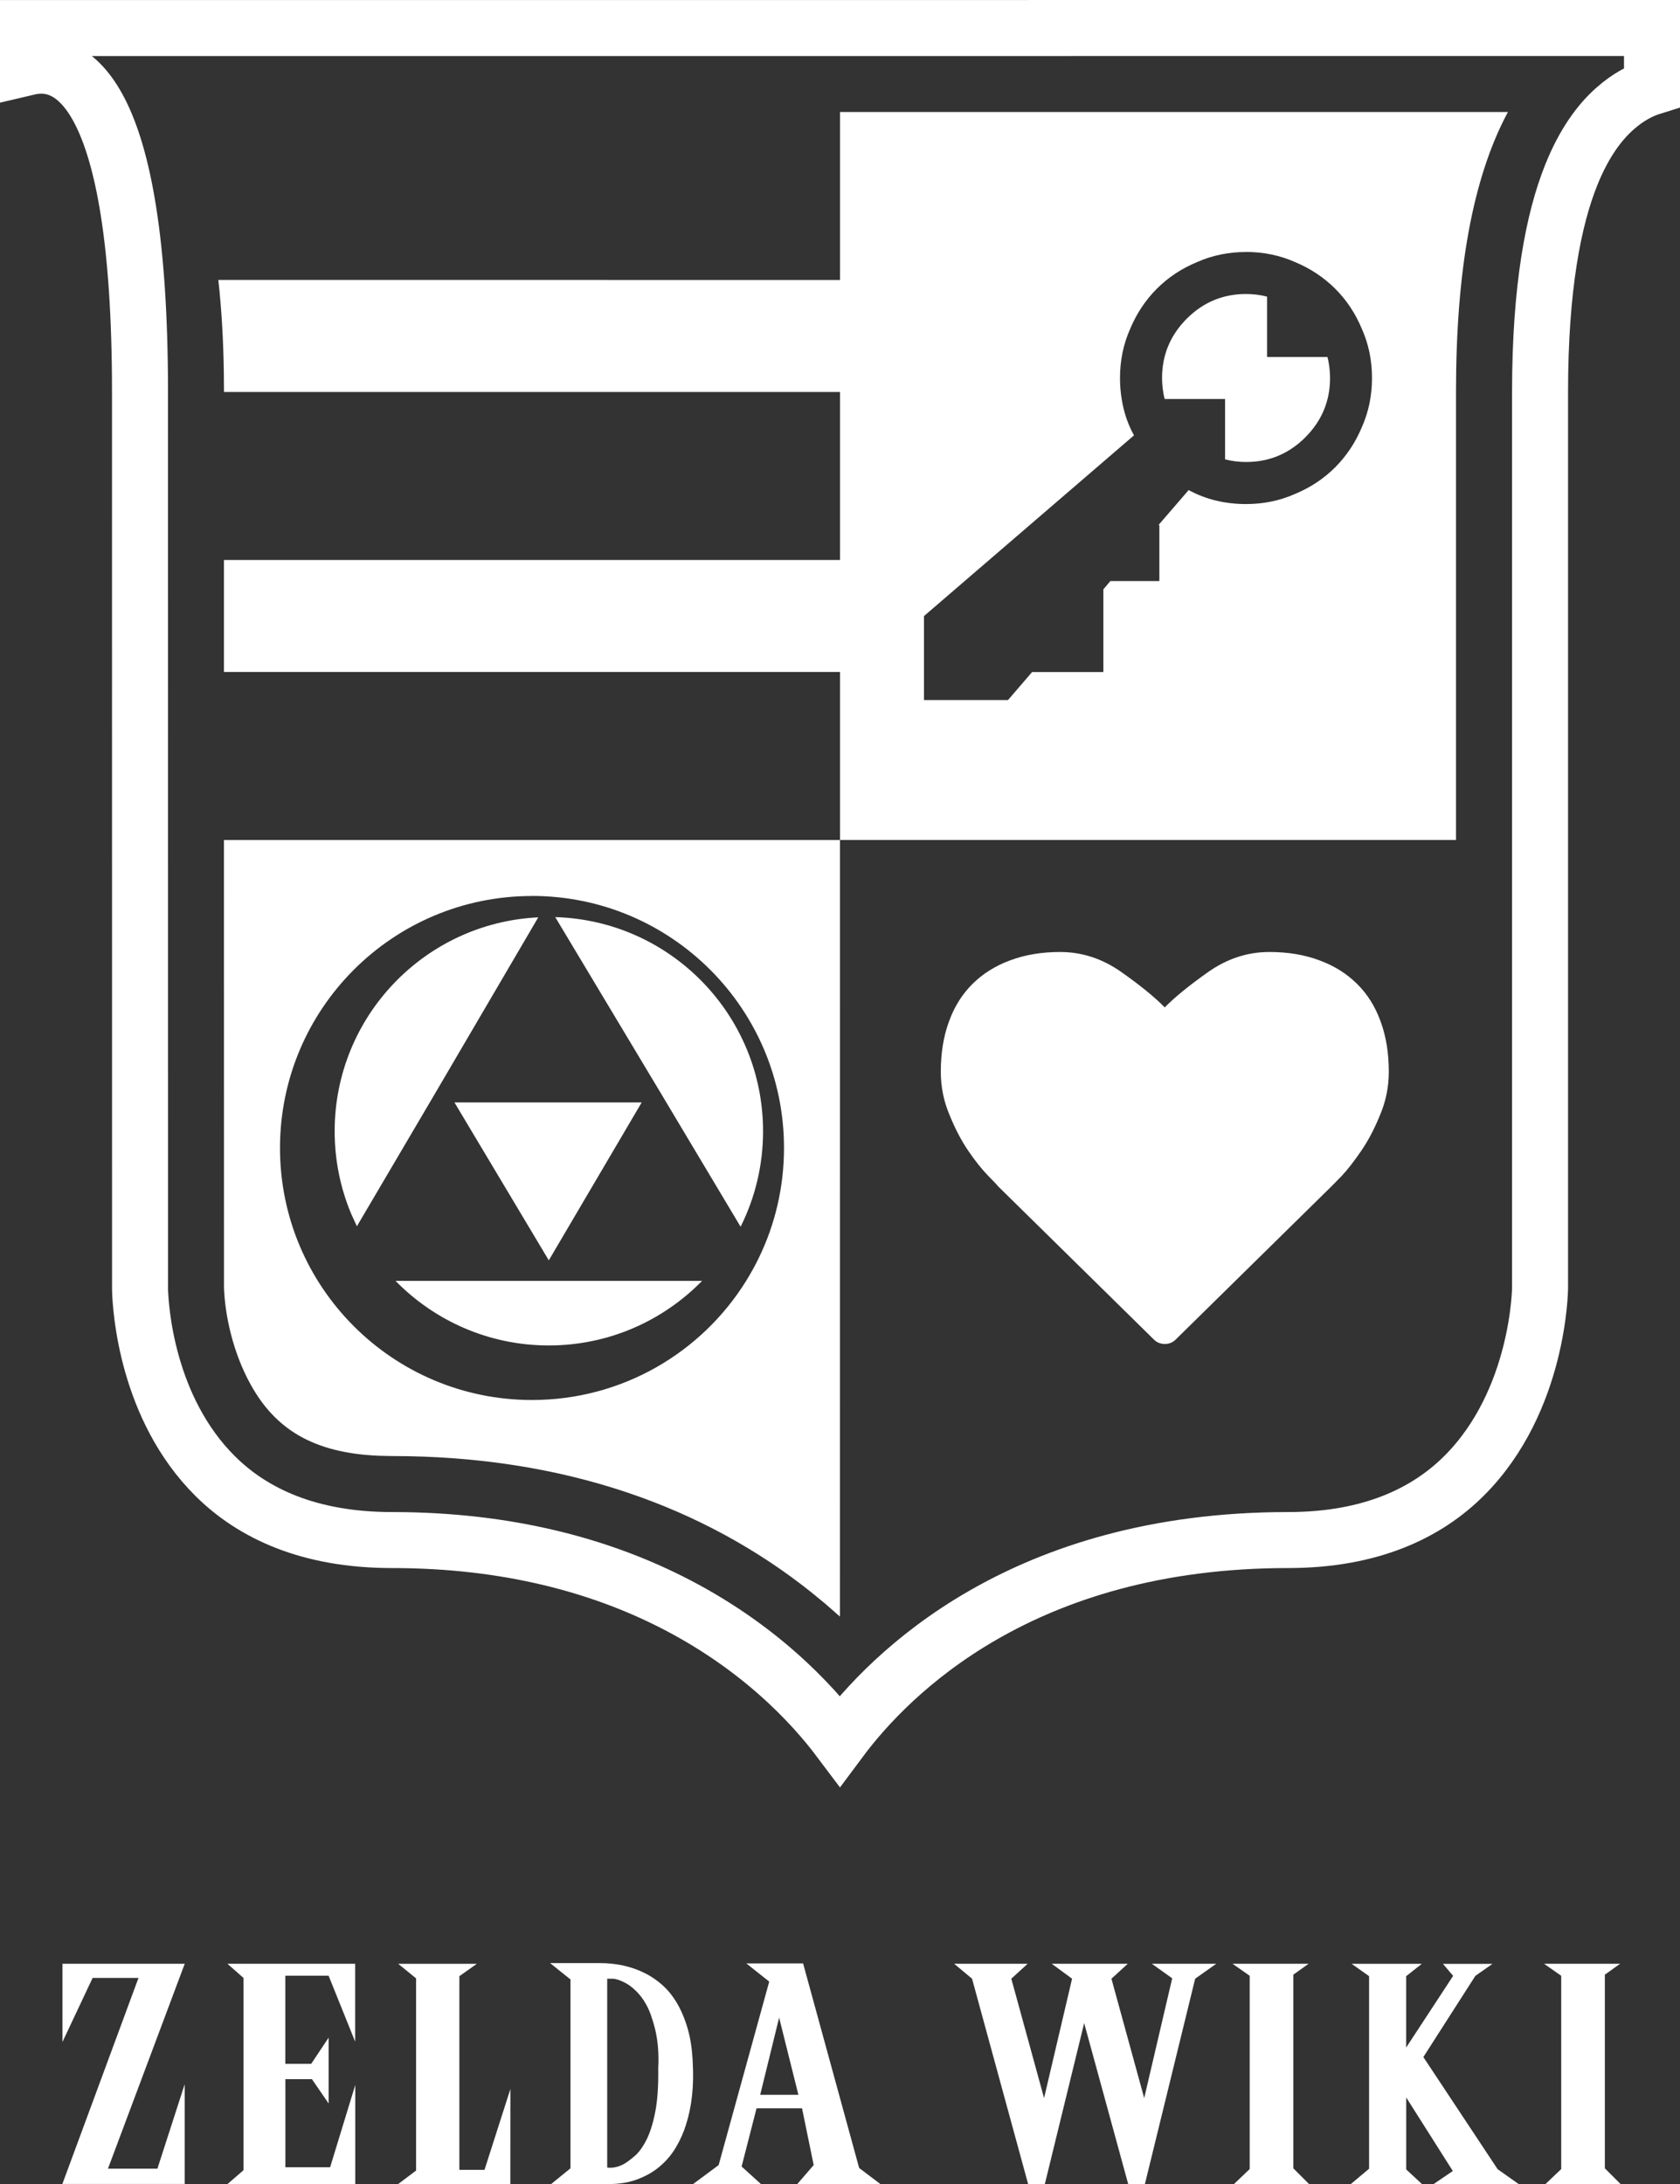 <svg height="39" viewBox="0 0 30 39" width="30" xmlns="http://www.w3.org/2000/svg"><rect x="0" y="0" width="30" height="39" fill="#333333" stroke="none"/><g fill="none" fill-rule="nonzero"><g fill="#fff" transform="translate(1.115 35.054)"><path d="m1.696 3.672.487-1.508v1.781h-2.184l1.359-3.679h-.819l-.539 1.144v-1.397h2.184l-1.371 3.659z"/><path d="m2.946.013h2.281v1.391l-.474-1.177h-.773v1.573h.462l.312-.468v1.177l-.299-.435h-.474v1.573h.799l.449-1.469v1.768h-2.281l.286-.247v-3.432z"/><path d="m7.998 3.946h-2.002l.319-.24v-3.432l-.319-.26h1.404l-.312.221v3.458h.449l.462-1.443z"/><path d="m11.256 1.794c.022.412-.019.778-.123 1.099-.043.139-.103.272-.179.4-.076.128-.172.242-.289.341s-.258.179-.422.237c-.165.059-.358.083-.579.075h-.936l.344-.28v-3.373l-.364-.292h.884c.303 0 .574.061.813.182.104.052.205.12.302.205s.185.192.263.322.143.284.195.462.082.386.091.624zm-1.228 1.794c.052-.03.115-.077.189-.14.074-.063.143-.157.208-.283s.118-.291.159-.497c.041-.206.06-.469.055-.79.013-.247-.004-.474-.052-.682-.022-.091-.049-.182-.081-.273s-.075-.177-.127-.257-.116-.153-.192-.218c-.076-.065-.164-.115-.263-.149-.043-.013-.076-.019-.098-.019-.022 0-.054 0-.098 0v3.373c.035.004.069.004.104 0 .069-.009.134-.03.195-.065z"/><path d="m14.605 3.946h-1.482l.292-.338-.208-1.014h-.812l-.267 1.04.344.312h-1.209l.455-.338.903-3.276-.409-.325h1.014l1.001 3.653zm-2.145-1.593h.682l-.344-1.378z"/><path d="m15.923.013h1.313l-.292.267.585 2.132.5-2.132-.364-.267h1.359l-.292.267.585 2.132.5-2.139-.364-.26h1.151l-.377.267-.897 3.666h-.299l-.786-2.873-.702 2.873h-.299l-1.001-3.666z"/><path d="m20.894.013h1.359l-.273.195v3.458l.28.28h-1.339l.28-.267v-3.451z"/><path d="m23.996 3.686.28.26h-1.268l.325-.273v-3.438l-.312-.221h1.254l-.28.221v1.274l.839-1.28-.182-.214h.884l-.305.214-.929 1.45 1.326 2.002.377.267h-1.521l.344-.234-.832-1.313z"/><path d="m26.457.013h1.359l-.273.195v3.458l.28.28h-1.339l.28-.267v-3.451z"/></g><g><path d="m29.5.5v1.053c-.196.061-.426.177-.666.391-.261.232-.544.598-.779 1.188-.311.778-.554 1.987-.554 3.869l0 15.996s-.012 2.013-1.354 3.354c-.666.666-1.666 1.15-3.146 1.15-4.736 0-7.103 2.372-8.003 3.582-.505-.673-1.467-1.705-3.04-2.492-1.241-.621-2.868-1.09-4.958-1.09-1.485 0-2.487-.478-3.153-1.138-1.232-1.221-1.336-3.007-1.346-3.324l-.001-16.038c0-5.433-1.235-5.981-2-5.8v-.7z" stroke="#fff"/><path d="m26.928 2-.02.036c-.608 1.157-.908 2.785-.908 4.964v8h-11l-.001 13.867-0.0.001-.259-.227-.247-.203c-1.913-1.528-4.412-2.437-7.493-2.437l-.23-.005c-1.192-.049-1.855-.488-2.288-1.261-.327-.584-.468-1.265-.482-1.749l-.001-7.986h11.001v-3h-11.001v-2h11.001v-3h-11.001l.001-0-.003-.358c-.009-.589-.042-1.136-.098-1.643l11.101.001v-3zm-17.428 14c-2.486 0-4.5 2.014-4.5 4.5 0 2.485 2.014 4.5 4.5 4.5 1.614 0 3.03-.849 3.824-2.127.083-.135.16-.273.229-.416.287-.592.447-1.257.447-1.958 0-2.486-2.015-4.5-4.5-4.5zm3.037 6.873c-.695.71-1.664 1.153-2.737 1.153s-2.042-.443-2.737-1.153zm10.131-5.873c.333 0 .633.05.898.151.26.096.483.235.668.419.185.183.324.405.418.666.099.266.148.566.148.901 0 .271-.052.529-.156.773-.099.244-.212.46-.34.646-.128.186-.243.335-.348.446-.109.112-.169.173-.18.183l-2.781 2.735c-.026.027-.056.047-.09.06-.034.013-.069.02-.105.02s-.072-.007-.105-.02c-.034-.013-.064-.033-.09-.06l-2.789-2.743c-.005-.011-.062-.072-.172-.183-.109-.112-.227-.259-.352-.442s-.237-.397-.336-.642c-.104-.244-.156-.502-.156-.773 0-.335.049-.635.148-.901.094-.26.233-.482.418-.666.185-.183.408-.323.668-.419.266-.101.565-.151.898-.151.391 0 .755.12 1.094.359.339.239.596.449.773.63.177-.181.435-.391.773-.63.339-.239.703-.359 1.094-.359zm-11.209 2.686-1.659 2.82-1.685-2.82zm-1.544-3.309c2.059.06 3.711 1.749 3.711 3.824 0 .612-.144 1.191-.401 1.705l-1.438-2.407zm-.303.004-1.827 3.118-1.412 2.399-.102-.223c-.19-.453-.295-.952-.295-1.474 0-2.049 1.611-3.722 3.636-3.82zm12.639-11.881c-.312 0-.604.06-.875.18-.276.115-.516.273-.719.477s-.362.443-.477.719c-.12.271-.18.562-.18.875 0 .182.021.361.062.535s.104.337.188.488l-3.75 3.227v1.5h1.5l.43-.5h1.273v-1.477l.125-.148h.875v-1h-.016l.539-.625c.151.083.314.146.488.188.174.042.353.062.535.062.312 0 .604-.06.875-.18.276-.115.516-.273.719-.477s.362-.443.477-.719c.12-.271.18-.562.18-.875s-.06-.604-.18-.875c-.115-.276-.273-.516-.477-.719s-.443-.362-.719-.477c-.271-.12-.562-.18-.875-.18zm0 .75c.062 0 .126.004.191.012.065.008.126.02.184.035v1.078h1.078c.016.057.027.118.035.184.008.065.012.129.012.191 0 .411-.147.764-.441 1.059-.294.294-.647.441-1.059.441-.062 0-.126-.004-.191-.012-.065-.008-.126-.02-.184-.035v-1.078h-1.078c-.016-.057-.027-.118-.035-.184-.008-.065-.012-.129-.012-.191 0-.411.147-.764.441-1.059.294-.294.647-.441 1.059-.441z" fill="#fff"/></g></g></svg>